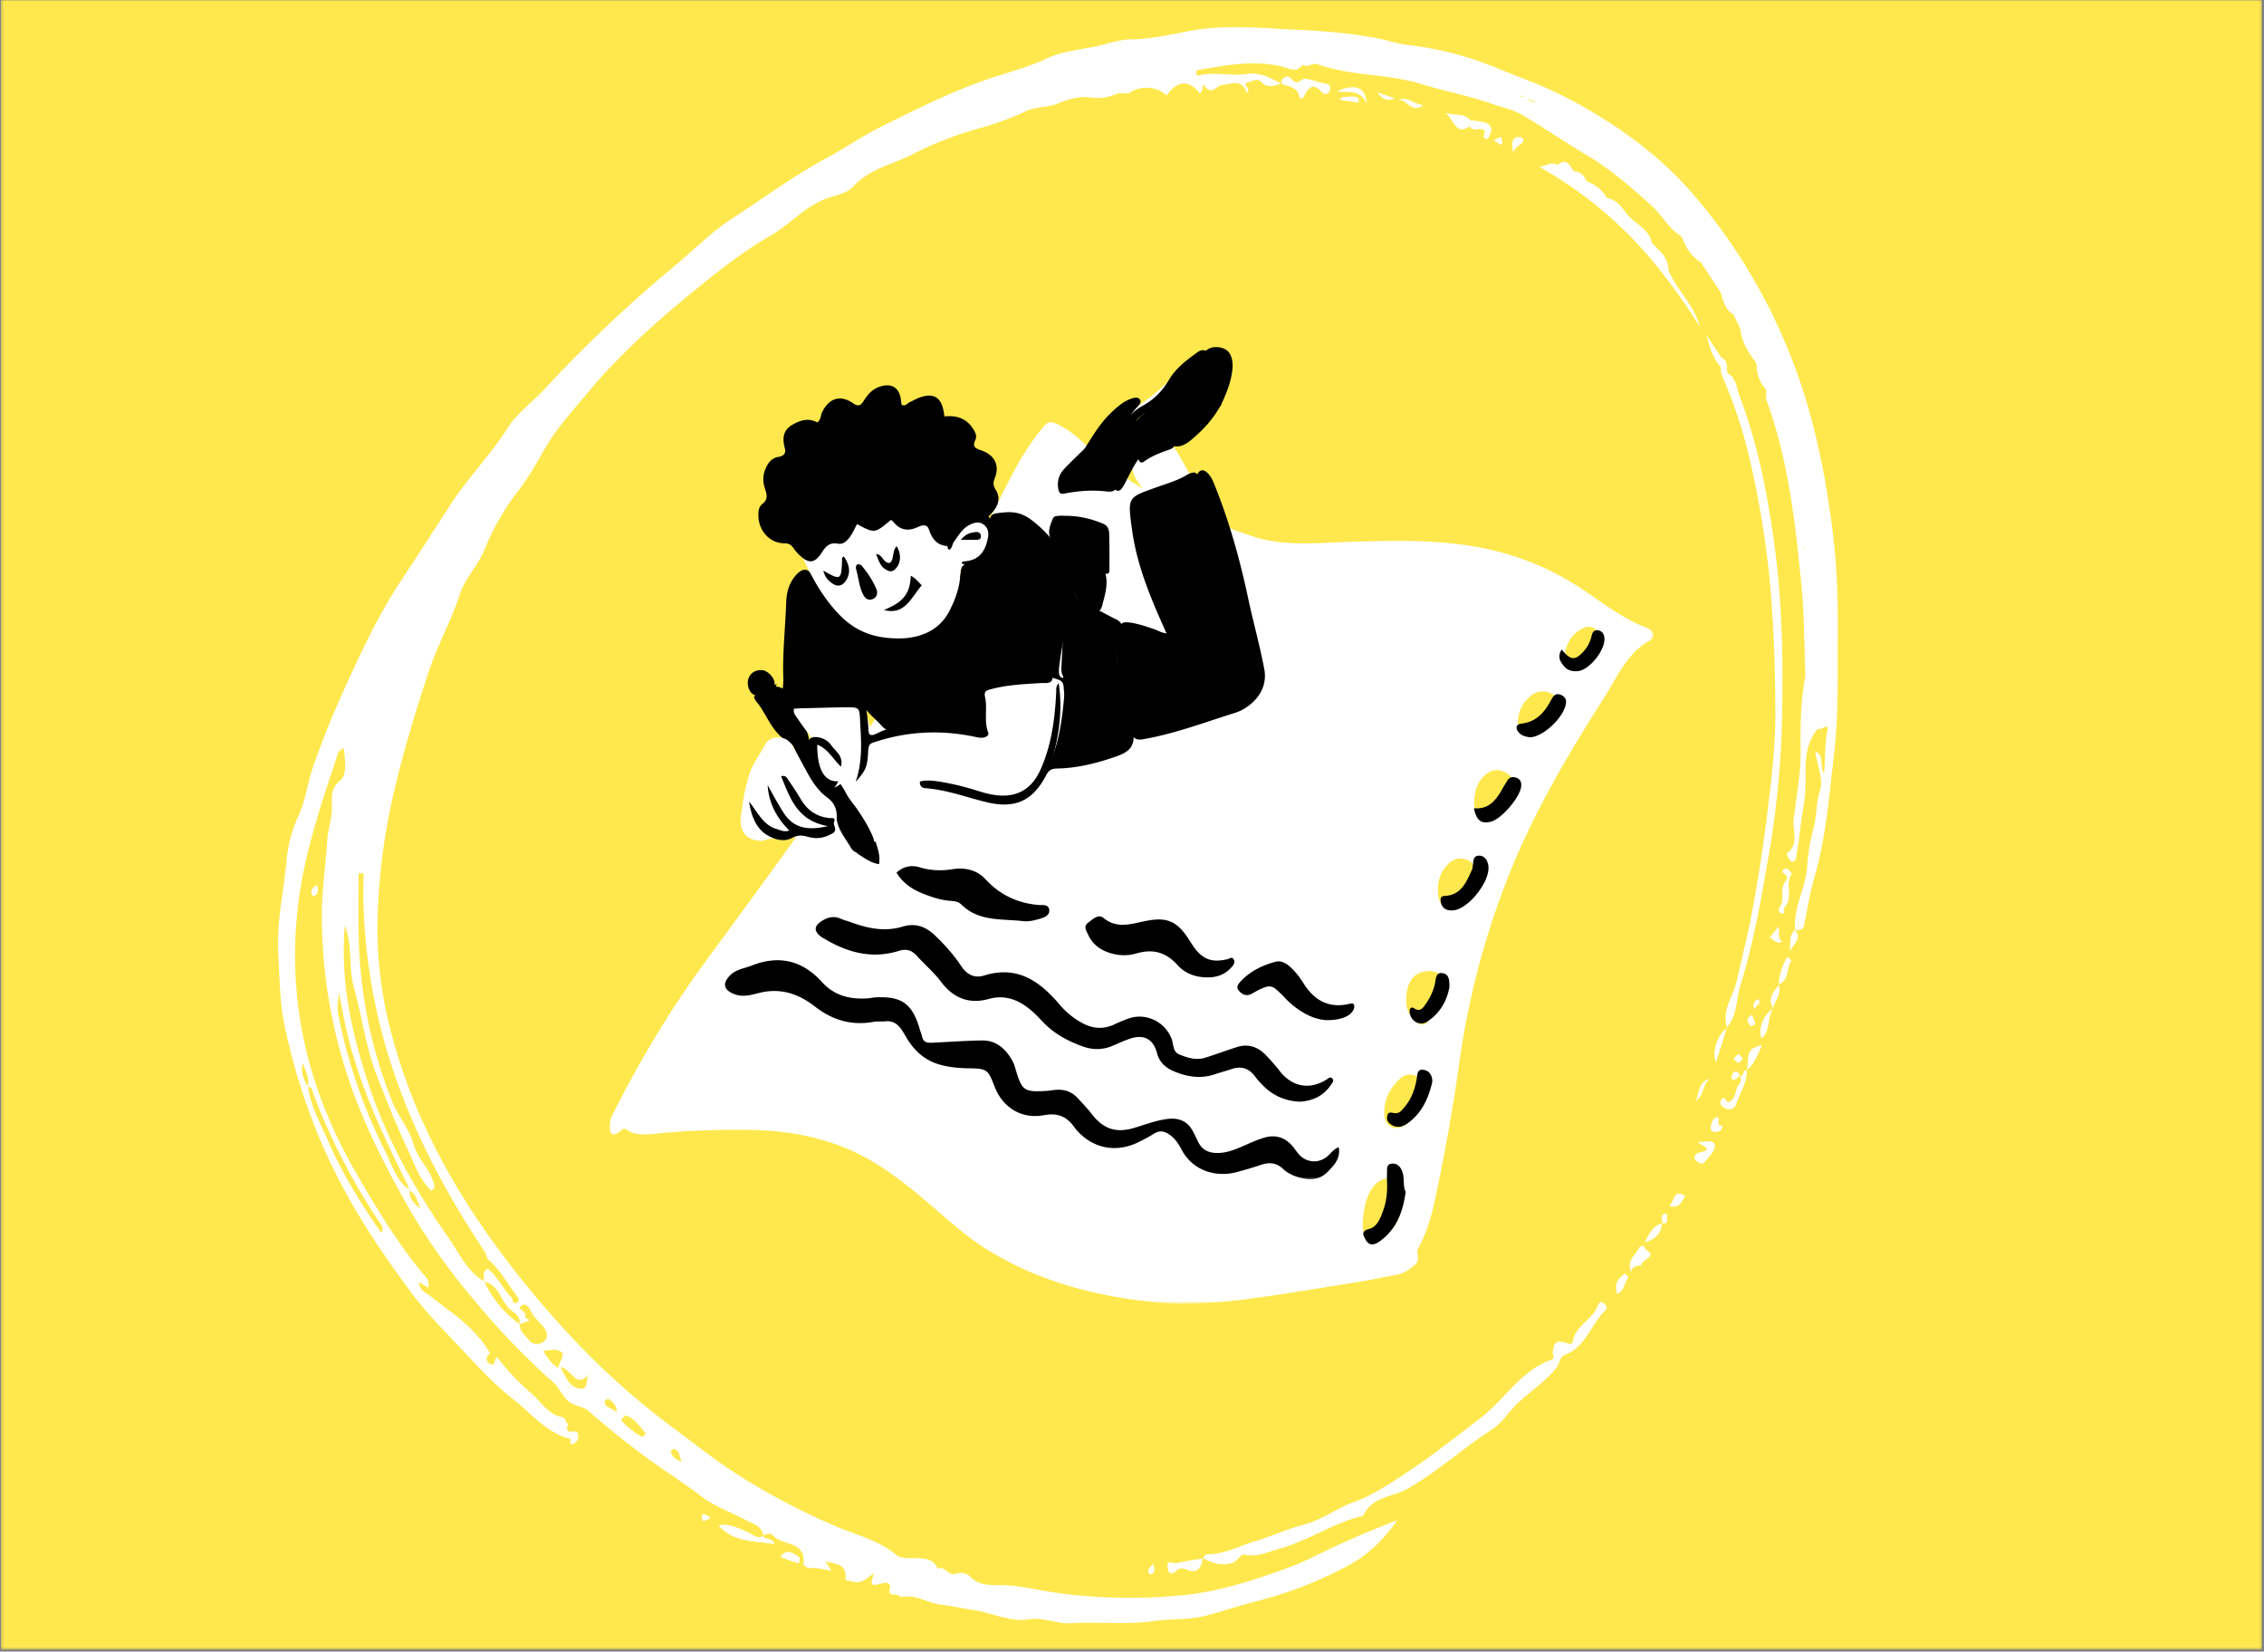 <svg xmlns="http://www.w3.org/2000/svg" width="765" height="558" fill="none" viewBox="0 0 765 558">
  <rect x="0" y="0" width="765" height="558" fill="#808080" stroke="none"/>
  <g clip-path="url(#diseno-sin-titulo-8-2__a)">
    <mask id="diseno-sin-titulo-8-2__b" width="765" height="558" x="0" y="0" maskUnits="userSpaceOnUse" style="mask-type:luminance">
      <path fill="#fff" d="M.29 0h764.082v557.333H.289V0Z"/>
    </mask>
    <g mask="url(#diseno-sin-titulo-8-2__b)">
      <path fill="#FFE84D" d="M.29 0h764.082v557.333H.289V0Z"/>
    </g>
    <path fill="#fff" d="M541.659 440.172c-1.151-.724-1.615.531-1.86 1.156-1.817 4.604-7.38 6.537-8.317 11.703-.266 1.469-1.38.969-1.906.792-3.631-1.219-4.521-.542-4.933 3.297-.062.573 1.209 1.698-.651 2.359-10.182 3.641-15.515 13.339-23.708 19.599-8.422 6.438-16.792 13.094-25.599 18.865-5.281 3.458-10.734 7.193-17.089 9.474-5.781 2.068-10.797 6.083-17.13 7.724-5.489 1.427-10.771 3.875-16.297 5.547-5.187 1.567-10.021 4.25-15.63 4.432-.677.021-1.823.203-1.922 1.391 2.943 1.474 5.568 2.578 9.406 1.645 2.417-.583 2.954-3.322 4.724-2.911 4.23.974 7.891-1.01 11.563-2.01 9.818-2.672 18.344-8.829 28.37-11.125 2.713-6.49 10.036-6.329 14.922-9.125 10.26-5.875 18.864-13.782 28.651-20.125 3.432-2.224 5.635-6.047 8.729-8.917 4.229-3.917 9.161-7.156 12.885-11.771 1.172-1.448 1.047-3.74 3.011-4.479 7.041-2.656 8.63-10.24 13.489-14.875 1.141-1.094.219-2.057-.708-2.646ZM432.971 28.26c-.036-.015-.083-.031-.119-.047v.006l-.006-.006a.236.236 0 0 1-.057.021l.177.104c.005-.03.011-.052.005-.078Zm6.085 4.35c.156.687.901 1.374 1.661-.23 1.255-2.656 3.089-4.724 5.948-1.156.406.453.901.615 1.495.48.593-.131.974-.49 1.146-1.074.317-.984.328-2.12-1.339-2.36-2.818-.405-6.833-2.431-8.156-1.275-2.938 2.567-3.281-2.031-5.396-1.016-1.297.62-1.495 1.209-1.438 2.281 2.329.995 5.323.985 6.079 4.35ZM257.87 518.755c.026-.02.052-.031.083-.057l-.005-.005c-.011-.037-.026-.068-.031-.11h-.105c.016.058.037.115.058.172Z"/>
    <path fill="#fff" d="M253.294 517.958c-5.406-2.578-8.192-3.244-10.458-2.536 4.99 5.667 11.875 5.187 18.838 6.271-.708-2.427-3.369-1.183-3.802-2.938-1.802 1.495-3.109-.094-4.578-.797Zm153.151 8.631c.047-.011.099-.016.151-.021 0-.026.016-.037.016-.057a1.55 1.55 0 0 1-.135-.068l-.032.146Z"/>
    <path fill="#fff" d="M394.503 529.521c.427 3.083 1.849 2.213 3.542.739.536-.468 1.937-.396 2.708-.052 3.912 1.729 5.083-.463 5.693-3.62-2.99.329-5.948.839-8.87 1.532-.974.27-3.469-1.453-3.073 1.401Zm195.724-167.808c.052.016.078 0 .13.021l-.125-.114c0 .031-.005.062-.005.093Z"/>
    <path fill="#fff" d="M588.178 363.609c-.073.886.12 2.037-.359 2.516-1.792 1.786-.901 5.193-3.756 6.172-.802.276-1.526-2.969-2.625-.297-.484 1.177.615 2.052 1.599 2.495.329.187.677.291 1.052.317.37.026.735-.026 1.084-.166.349-.136.646-.344.901-.62a2.44 2.44 0 0 0 .547-.953c1.192-3.787 3.76-7.156 3.609-11.36-1.547-.416-.833 1.917-2.052 1.896Zm15.755-70.197c-1.458.078-2.161 1.104-1.266 1.625 1.506.88 1.412 1.781.636 2.75-2.084 2.619-.021 6.125-2.031 8.781-.412.547-.344 2.026.937 2.047 1.536.021.063-1.334.625-1.875 3.365-3.224.125-7.979 2.583-11.479.136-.193-1.02-1.287-1.484-1.849Zm-48.282 127.916c-.203-.718-1.484-.396-1.771.245-1.114 2.464-4.39 4.099-2.718 8.224.406-2.703 3.291-1.922 3.396-2.344.494-1.937 2.916-2.047 3.161-3.635.135-.896-1.703-1.188-2.068-2.49Zm2.508-339.203c-.787-4.37-4.802-6.005-7.448-8.797-2.396-2.38-3.87-5.87-7.771-6.432-1.474-2.828-3.948-4.464-6.776-5.662-.88-1.828-2-3.338-4.292-3.307-1.437-1.797-2.364-4.86-5.604-2.193-1.937-1.296-3.453.224-6.135.625a141.444 141.444 0 0 1 21.75 15.12 139.434 139.434 0 0 1 18.047 18.563 213.083 213.083 0 0 1 14.422 20.297c-1.865-7.391-7.943-12.355-10.62-19.24.005-4.15-2.99-6.432-5.573-8.974Zm15.666 303.687c1.047 1.521 5.802 2.49.364 3.579-1.026.208-2.067 1.375-1.401 2.333.511.739 2.089 1.989 2.974 1.042 1.589-1.704 3.844-3.98 3.677-5.818-.192-2.089-3.286-1.026-5.614-1.136ZM501.268 46.297c1.839 1.755 1.854-.333 2.349-1.271a2.437 2.437 0 0 0-.354-2.797 2.41 2.41 0 0 0-.812-.578c-1.766-.734-3.818-.76-5.756-1.089-2.036-2.484-4.901-1.427-8.234-2.421 2.958 2.536 3.401 7.692 8.193 4.573 1.177 2.197 3.843-.167 5.026 1.635.26.396-.662 1.708-.412 1.948Zm-39.471-11.193c-.339-5.614-3.651-6.979-10.047-4.296 3.714.697 8.099-.823 10.047 4.296Zm133.531 315.74c2.818-2.62 1.844-6.714 3.62-9.849-3.037 1.494-5.162 7.401-3.62 9.849Zm-15.46 8.078c1.188-3.839 2.375-7.662 3.558-11.469-3.115 2.016-5.115 8.276-3.558 11.469Zm3.554-11.469c.073-.047.135-.12.208-.161-.026-.073-.036-.141-.057-.209-.026.027-.042.058-.063.084-.031.094-.057.193-.088.286Zm6.953 14.026c2.557-2.234 3.698-5.317 4.953-8.411-4.474 1.375-4.531 1.406-4.953 8.411Zm-.018.255.015-.255c-.052.047-.093.094-.145.135l.13.12Zm14.041-38.109c-1.062-.495-.937.547-1.208 1.083a17.991 17.991 0 0 0-2.151 7.917c3.49-1.453 2.537-5.37 4.182-7.849.099-.146-.432-.969-.823-1.151Zm-58.166 112.964c-.485-.584.26.557.427.479 2.25-1.058 2.213-3.703 3.526-5.469.094-.125-.735-.938-1.136-1.427-1.437 1.448-3.567 2.432-2.817 6.417Zm15.268-23.251c.047-.015.083-.036.135-.046.006-.032 0-.068.006-.099-.047-.011-.078-.011-.131-.026.006.057-.01.109-.01.171Zm-5.719 6.438c3.808-1.271 5.688-3.125 5.719-6.438-3.026.86-4.208 3.292-5.719 6.438ZM269.799 525.875c-1.859-1.068-3.895-3.016-6.104.188 2.094.765 4.125 1.557 6.214 2.156.109.031.656-1.906-.11-2.344Zm211.04-490.391c-2.844-.234-5.172-2.838-8.261-1.859 2.922.068 4.594 4.964 8.261 1.86Zm83.819 371.193c-.302.38-.89.802.078.948 2.792.432 3.563-1.698 4.688-3.5-3.708-2.552-3.589 1.078-4.766 2.552Zm15.286-29.161c-1.026.219-1.765 1.812-1.864 3.234-.115 1.568.843 1.802 2.026 1.641 1.093-.151 1.979-.625 1.885-2.125-2.781.515.042-3.193-2.047-2.75Zm-6.952-5.542c2.875-1.761 2.167-5.62 4.802-7.526-4.067 1.067-3.547 4.817-4.802 7.526Zm27.979-58.912-3.026 3.735c1.365.427 2.229 2.469 4.203 1.323-1.75-1.479-.703-3.151-1.177-5.058Zm3.857 8.323c1.078-2.328 4.255-4.333 1.672-7.244-2.172 2.125-1.479 4.765-1.672 7.244Zm1.669-7.244.021-.021-.005-.005v-.073c-.042-.021-.083-.026-.13-.042.047.047.078.094.114.141Zm-7.396 26.5c.62-2.578 3.042-4.745 1.865-7.729-1.891 2.291-3.756 4.583-1.865 7.729Zm-.031.099c-.052.083-.083.171-.125.255.089-.042.177-.099.266-.136l-.125-.104.12.099c-.047-.073-.068-.14-.11-.213-.01.031-.026.062-.031.093l.005.006Zm1.896-7.829c.021-.031.047-.057.073-.088l-.01-.005c0-.068.015-.13.015-.193-.052.021-.088.057-.146.083.032.068.037.131.068.203Z"/>
    <path fill="#fff" d="M453.883 32.75c-.219-.01-.453.323-1.297.963 2.453.386 4.37.693 6.297.928.026 0 .39-1.297.219-1.407-1.625-1.062-3.464-.4-5.219-.484Zm60.473 15.484c1.485-2.166-1.656-2.015-1.994-1.843-1.766.885-1.495 2.646-1.032 5.37.578-2.355 2.443-2.667 3.026-3.527Zm67.196 72.453c-1.646-2.5-3.297-5-4.943-7.505 1.068 3.88 1.969 7.719 4.714 10.615l-.016.229a.523.523 0 0 1 .125 0 7.804 7.804 0 0 0 .917 4.016 159.47 159.47 0 0 1 8.911 27.244 316.703 316.703 0 0 1 6.881 42.313c1.276 14.802 1.755 29.599 1.75 44.396-.006 10.291-1.261 20.619-2.485 30.864-1.323 11.146-3.031 22.261-5.01 33.308-1.537 8.604-3.745 17.088-5.656 25.63-1.271 5.052-5.021 9.609-3.172 15.286 3.448-4.047 3.083-9.307 4.448-14.021 4.203-13.369 6.666-27.073 9.062-40.88a313.302 313.302 0 0 0 4.901-43.823c.693-21.786.479-43.578-2.557-65.416-2.349-16.912-5.62-33.334-11.646-49.204-.995-2.619-1.062-6.145-4.203-7.755.01-2.026.271-4.146-2.021-5.297ZM105.924 302.89c1.469-.869 1.927-2.041 1.084-3.88-1.703 1.172-2.48 2.282-1.084 3.88Zm484.5 41.646c.073.802.755 1.552 1.182 2.323.521-.37 1.516-.838 1.463-1.094a15.139 15.139 0 0 0-1.208-2.911c-.573.635-1.484 1.203-1.437 1.682ZM471.32 33.23l-5.922-2.053c2 2.839 3.61 2.974 5.922 2.052Zm-83.055 498.416c.261.25.568.328.917.234 1.563-.984.703-2.39.396-3.703-.495 1.177-2.255 1.901-1.313 3.469Zm-150.25-20.052c-1.229-.297-.708.838-.766 1.333-.073.635-.021 1.484 2.276.24l.631-.334a8.694 8.694 0 0 0-2.141-1.239Z"/>
    <path fill="#fff" d="M239.529 513.167c-.255.135-.359.187 0 0ZM562.56 410.031c-1.724.594-.755 2.058-.917 3.162 2.271.625 1.48-1.183 1.657-2.25.109-.657-.167-1.11-.74-.912ZM507.633 47.995a6.63 6.63 0 0 0-.511-1.807l-2.489 1.302c.583.27 1.151.578 1.693.927.697.52 1.291.744 1.307-.422Zm80.375 315.547c.021.031.036.062.057.083l.005-.005c.042.005.068-.01.11-.01 0-.042 0-.084.005-.12-.063.01-.12.031-.177.052Zm-2.03-1.318c-.573.333-1.146 1.948-.932 2.146 1.281 1.213 1.927-.563 2.958-.828-.521-.729-.812-2.026-2.026-1.318Zm-.181-4.542c.568.542 1.099 1.433 1.614 1.422.511-.005 1.026-.906 1.537-1.411-.511-.516-1.01-1.417-1.526-1.427-.521-.016-1.052.875-1.625 1.416Zm8.29-20.099c-1.49.693-2.047 1.823-1.167 3.662-.427-1.349 2.719-1.807 1.167-3.662Z"/>
    <mask id="diseno-sin-titulo-8-2__c" width="529" height="542" x="93" y="8" maskUnits="userSpaceOnUse" style="mask-type:luminance">
      <path fill="#fff" d="M93.336 8.677h528v540.354h-528V8.677Z"/>
    </mask>
    <g mask="url(#diseno-sin-titulo-8-2__c)">
      <path fill="#fff" d="M94.02 322.625c.495 7.979.485 16 2.136 23.828a208.412 208.412 0 0 0 13.25 41.48c7.89 17.88 18.442 33.963 30.062 49.448 4.115 5.484 8.927 10.479 13.682 15.442 6.469 6.755 12.631 13.979 19.964 19.662 6.208 4.812 11.297 11.547 19.51 13.63.422.109-.734 2.797 1.547 1.417a2.5 2.5 0 0 0 .943-.974c.224-.407.323-.849.302-1.313-.005-1.161-.536-1.76-1.625-1.594-2.547.381-2.443-.922-1.792-2.64-1.198-.255-.364-1.948-2.552-2.365-4.161-.797-6.765-5.213-9.974-7.958a74.5 74.5 0 0 1-11.51-12.245c-.896.724-.62 3.089-2.182 2.448-1.625-.667-1.875-2.37-.198-3.708-3.709-6.443-9.261-11.084-15.131-15.401l-5.75-4.412c-1.453-.864-2.921-1.719-3.187-4.229l3.245 1.953c0-1.172.25-2.307-.703-3.417-9.297-10.869-16.578-23.026-23.745-35.401-16.344-28.224-23.443-58.073-19.573-90.619 2.12-17.803 7.99-34.495 13.526-51.334.224-.672 1.198-1.099 1.87-1.62.505 3.875 1.198 9.073-1.141 10.964-3.656 2.963-2.781 6.818-2.844 9.432-.099 3.875-1.375 7.386-1.593 11.068-.48 8.005-1.73 16.016-1.792 23.948-.115 18.432 2.63 36.427 8.234 53.984 4.995 15.865 12.427 30.558 20.464 44.865a212.334 212.334 0 0 0 22.818 32.364 247.89 247.89 0 0 0 26.593 27.646c2.521 2.203 3.266 5.49 6.302 7.177 1.875 1.042 4.11 1.167 5.709 2.568 6.916 6.047 13.989 11.787 21.515 17.151 5.474 3.906 11.224 7.583 16.605 11.703 4.536 3.474 9.974 5.308 14.953 7.974 2.234 1.203 5.317 1.813 5.953 5.037 1.078.109 2.25-1.021 3.234.166 2.974 3.589 10.922 1.573 10.354 9.297-.083 1.104 1.443 2.011 2.948 1.709h1.354l5.198.932-2.015-3.026h.062c-.036-.042-.073-.068-.109-.11 3.094.901 7.177.537 6.76 5.745-.088 1.13 1.412.703 2.198.985 3.172 1.14 5.073-1.256 7.412-2.735-1.334 4.307-1.297 4.453 3.317 3.281 1.646-.416 2.365.907 2.188 1.344-1.573 3.953 2.974 1.688 3.401 3.479 4.963-1.323 9.088 2 13.75 2.511 3.885.422 7.958 1.38 11.583 1.927 6.016.901 11.776 4.052 18.193 3.005 4.755-.776 9.344 1.635 14.255 1.323 9.344-.578 18.693.635 28.13-.755 5.287-.787 10.776-.276 16.198-1.537 5.761-1.338 11.302-3.349 16.974-4.797a137.29 137.29 0 0 0 32.656-12.599c6.662-3.671 11.813-8.911 16.178-15.109-6.724 2.505-13.23 5.323-19.688 8.229-5.818 2.62-11.443 5.761-17.422 7.917-11.672 4.213-23.286 8.099-36.005 9.24a183.158 183.158 0 0 1-40.771-.667c-5.745-.761-11.385-2.177-17.234-2.672-4.089-.349-9.469.646-12.761-2.589a4.901 4.901 0 0 0-1.104-.916 4.904 4.904 0 0 0-1.318-.563 5.038 5.038 0 0 0-1.427-.156 4.846 4.846 0 0 0-1.411.26c-2.703.86-3.708-2.895-6.167-1.666-1.328-3.281-4.062-3.547-7.109-3.589-2.323-.026-5.302.203-6.828-1.073-5.938-4.953-13.38-6.755-20.146-9.552a235.819 235.819 0 0 1-29.672-15.239c-9.047-5.349-17.443-12.094-25.932-18.401a257.905 257.905 0 0 1-33.594-29.99 321.966 321.966 0 0 1-27.495-33.391c-15.531-21.645-27.396-44.781-34.067-70.64a137.759 137.759 0 0 1-4.433-35.636 209.184 209.184 0 0 1 5.88-46.218c3.141-13.401 7.167-26.459 11.454-39.428 2.911-8.822 7.567-17.093 10.468-26.005 1.818-5.583 6.136-9.703 8.36-15.156a84.627 84.627 0 0 1 11.583-20.161c3.594-4.599 6.443-9.928 9.271-14.714 3.963-6.719 9.13-12.24 13.87-17.974 11.125-13.448 24.27-25.021 37.843-36.036 7.693-6.25 15.579-12.323 24.131-17.26 6.119-3.532 10.796-8.933 17.369-11.897 3.532-1.588 8.032-1.948 10.542-4.677 5.578-6.068 13.458-7.468 20.219-10.968 7.739-3.938 15.812-7 24.219-9.188a96.534 96.534 0 0 0 13.989-5.323c3.693-1.62 7.516-1.104 11.104-2.703 3.308-1.474 7.417-2.386 10.912-1.854 3.458.526 6.161-.214 9.057-1.427h3.552c3.839-2.776 9.557-2.453 12.823.718 3.563-5.104 7.594-5.375 11.234-.718 1.297-.495.776-3.75 1.5-2.677 2.495 3.692 4.037.109 5.969-.125 3.203-.396 6.865-2.209 8.344 2.64 2.016-1.265-2.182-3.057.578-3.567 1.302-.24 2.865-1.63 4.422-.073 1.698 1.698 3.599 1.744 6.552.505-3.516-1.99-7.057-3.896-11.344-3.26-5.609.838-11.317-.886-16.911.598-.037.01-.167-.302-.25-.463V23.76c9.687-1.683 19.349-3.651 29.224-1.188 2.182.547 4.687 2.198 6.573-.713 1.729 1.166 3.349-.766 5.109-.141 11.333 4.042 23.547 3.13 35.162 6.698 7.822 2.406 16.135 3.974 23.932 6.719 3.271 1.15 6.864 1.838 9.844 3.573 7.468 4.364 14.604 9.296 22.046 13.713 8.068 4.787 15.084 10.901 21.969 17.136 3.516 3.187 5.714 7.744 9.974 10.276l-.01.197.239.183c1.271 3.442 3.157 6.432 6.375 8.437l6.688 10.151c.797 2.849 1.479 5.766 4.307 7.443l2.292 4.651c.422 4.552 2.765 8.208 5.39 11.734v.292c.042 0 .084.005.131.016.13 3.172.781 6.151 3.119 8.495l.047.286.125.016c.016 1.239-.255 2.578.146 3.677 7.391 20.364 9.724 41.698 11.797 63.031.927 9.547.854 19.187 1.24 28.786v1.349c-1.594 8.365-1.678 16.907-1.579 25.302.094 7.808-1.5 15.396-2.364 22.969-.396 3.448 1.974 8.396-2.224 11.443-.151.109.604 2.302 1.338 2.63 1.553.703 1.724-1.13 1.86-1.927.724-4.37 1.219-8.776 1.823-13.167.312-2.276.76-4.531 1.01-6.812.844-7.75-1.411-16.104 4.432-22.865.948.995 3.839-2.51 3.151.813-.932 4.547-.593 9.177-1.114 14.495-1.734-2.797.5-5.896-2.984-7.552.708 4.666 2.854 9.479 1.619 13.145-1.38 4.115-1.031 8.417-2.083 12.48a60.591 60.591 0 0 0-2.172 12.5c-.302 7.531-4.76 14.296-4.208 22.005 1.422.526 2.828-.052 3.062-1.255 1.068-5.48 1.927-10.948 3.516-16.386 3.917-13.417 4.963-27.427 6.588-41.239 1.745-14.777 1.303-29.724 1.407-44.625a254.79 254.79 0 0 0-2.594-36.605c-2.609-18.817-6.807-37.422-14.047-55.145-7.927-19.709-18.838-37.589-32.745-53.641-8.812-10.11-19.078-18.266-30.281-25.235a145.637 145.637 0 0 0-20.536-10.859c-5.485-2.302-11.125-4.417-16.631-6.661a109.436 109.436 0 0 0-28.5-7.172c-3.369-.396-6.609-1.51-9.823-2.162-9.76-1.968-19.692-2.614-29.437-3.083-10.906-.52-21.891-1.677-33.083.245-6.969 1.192-14.099 3.026-21.193 3.083-4.354.037-8.156 1.64-12.141 2.432-5.479 1.089-11.396 1.672-16.349 4.016-6.369 3.01-13.213 4.698-19.687 6.906-12.86 4.396-24.854 10.459-36.849 16.443-6.063 3.026-11.896 7.12-17.906 10.328-11.141 5.943-21.162 13.484-31.693 20.26-7.287 4.688-13.474 11.073-20.198 16.641a456.277 456.277 0 0 0-43.479 41.255c-4.068 4.391-9.24 8.016-12.365 12.969-5.849 9.281-13.62 17.016-19.541 26.276-5.724 8.953-11.615 17.87-17.417 26.797-6.167 9.49-11.104 19.729-15.896 30.026-4.713 10.125-9.021 20.359-12.745 30.912-2.01 5.703-2.609 11.765-5.166 17.234a45.52 45.52 0 0 0-3.938 14.823c-.98 10.635-3.5 21.125-2.823 32.01Zm8.261 36.5c1.14 3 2.354 5.245 1.718 7.875.021.042.047.084.073.125 0 .037.011.073.016.11 1.531-.157 1.469 1.453 1.713 2.114a213.733 213.733 0 0 0 22.292 43.396c.516.781 1.932 1.865.729 3.813-6.963-10-13.224-20.146-17.968-31.094-2.573-5.927-5.886-11.656-6.771-18.24-.047.005-.089 0-.141.005l.125-.114-.12.109c.021-.078.026-.151.047-.229-1.359-2.177-2.417-4.443-1.719-7.87h.006Zm125.474 130.386c1.963.599 1.791 2.755 2.593 4.448-1.599-.714-3.234-1.547-3.718-3.464-.058-.234.854-1.062 1.125-.984ZM553.656 55.615c.02.02.041.047.067.073l-.156-.094.068.005.021.016Zm-6.146-4.073c-.011-.01-.026-.02-.037-.031a2.843 2.843 0 0 1-.297-.26v-.09c.157.136.318.266.48.402a1.466 1.466 0 0 0-.146-.021Zm66.828 194.338c.021-.177.068-.348.146-.51-.052.172-.094.344-.141.521l-.005-.011ZM518.765 34.516c-1.026-.016-1.875-.412-2.547-1.193.896.412 1.797.813 2.703 1.193-.047.005-.099 0-.156 0Zm-3.953-1.85c-.505.063-1.104.188-.891-.431.297.145.594.291.891.432Zm78.198 86.444c.166.088.338.172.515.239v.167c-.036-.011-.078-.016-.114-.021v.01c-.146-.125-.271-.26-.401-.395Zm16.406 65.885c.099-.01.219-.036.297-.036l-.063.604c-.104-.198-.156-.38-.234-.568ZM400.182 23.818h-.099c-.058.062-.131.094-.193.146-.016-.005-.026-.005-.042-.01a1.72 1.72 0 0 1 .354-.183l-.02.047ZM138.369 402.255c-.042-.02-.073-.046-.12-.067-.031-.094-.057-.193-.083-.292-4.391-3.245-5.839-8.557-8.042-13.016a178.565 178.565 0 0 1-15.916-46.651c-.427-2.312.286-4.645.291-7.062.688 3.531 1.328 7.078 2.073 10.604 4.052 19.099 12.235 36.604 20.854 53.943.308.708.558 1.437.74 2.187.078.052.135.12.214.172l-.058.052.052-.047v.177c2.063.974 2.459 2.995 3.714 6.172-2.807-2.27-3.802-3.932-3.719-6.172Zm73.146 76.016c3.089.943 4.604 3.792 6.714 5.927a3.356 3.356 0 0 1-1.042 1.136c-.86.401-7.339-4.761-7.266-5.782.511-.432 1.219-1.395 1.594-1.281Zm-7.031-5.125c.062-.265 1.151-.63 1.333-.463 1.354 1.213 2.906 2.38 2.417 4.765-.563-1.979-4.448-1.38-3.75-4.302Zm-5.683-8.635c.188-.443.474-.808.855-1.099-.266.38-.552.745-.855 1.099-.942 2.083.162 5.161-3.078 4.62-3.494-.589-4.5-3.959-6.364-7.219 3.682.416 5.281 7.385 9.442 2.599Zm-8.781-7.401c.594.583-.901 3.286-1.448 5.026-2.151-1.313-3.557-3.287-5.036-5.714 2.38-.354 4.896-.885 6.484.688Zm-44.146-54.761.964-1.198c-.766-5.64-5.672-9.14-7.182-14.776-1.334-4.974-5.271-9.463-7.313-14.614-7.01-17.75-10.724-36.167-11.141-55.245-.182-7.146-.031-14.302-.031-21.453h1.662c0 3.979-.151 7.963.026 11.937a197.099 197.099 0 0 0 6.047 41.401c7.052 26.959 19.484 51.386 34.849 74.448.411.776.739 1.584.984 2.422 4.068 3.49 6.583 8.208 9.792 12.37.666.859 1.296 1.937-.188 2.521-1.432.557-.854-1.094-1.391-1.625-3.057-3.042-4.75-7.224-8.203-9.959l-1.281 1.266.031 2.984c.042.026.084.058.12.084.026.057.057.114.089.172 5.021.994 5.375 6.489 8.619 9.265 1.36 1.167 3.735 2.313 3.167 4.938a.723.723 0 0 0 .099.073v.062l3.391-1.354c-.584-.365-1.594-.969-1.578-.995 1.104-1.953-2.922-2.573-1.396-3.838 1.802-1.49 3.036.994 3.583 2.099.932 1.885 2.464 3.083 3.729 4.573 1.224 1.437 2.12 3.489 1.011 4.755-1.443 1.646-4.042 2.109-5.667.036-1.224-1.562-3.135-2.906-3.078-5.276l-.125.052c.021-.067.016-.125.026-.187a36.064 36.064 0 0 1-11.787-14.203c-.072-.016-.135-.037-.208-.052v-.204c-5.786-3.401-8.349-9.531-11.958-14.671-11.677-16.636-21.474-34.323-27.646-53.797-5.219-16.453-8.948-33.172-7.359-51.631 2.708 7.198 1.192 14.037 2.958 20.412 2.844 10.25 4.088 20.792 8.078 30.906 3.287 8.323 6.604 16.672 10.391 24.74 2.187 4.651 3.823 9.906 7.911 13.562h.005Z"/>
    </g>
    <mask id="diseno-sin-titulo-8-2__d" width="354" height="300" x="205" y="141" maskUnits="userSpaceOnUse" style="mask-type:luminance">
      <path fill="#fff" d="M205.945 141.88h352.756v298.485H205.945V141.88Z"/>
    </mask>
    <g mask="url(#diseno-sin-titulo-8-2__d)">
      <path fill="#fff" d="M528.659 221.328c.193 1.349.635 3.167 2.292 4.125 1.76 1.021 3.099-.281 4.291-1.437 1.938-1.88 3.615-3.99 4.782-6.427.739-1.547.911-3.224-.422-4.594-1.443-1.479-3.318-1.516-4.974-.635-3.344 1.791-5.308 4.692-5.969 8.968Zm-11.917 26.443c1.724.016 3.203-.599 4.48-1.74a21.853 21.853 0 0 0 3.994-4.812c1.625-2.651 1.594-4.521.016-6.136-1.583-1.614-4.995-2.015-7.083-.619-3.323 2.213-5.058 5.453-5.271 9.406-.13 2.474 1.37 3.854 3.864 3.901Zm-18.619 22.943c-.224 2.442.947 4.437 3.13 5.349 2.12.885 3.416-.506 4.609-1.834 2.11-2.343 3.901-4.937 4.943-7.937.911-2.615.057-4.292-2.396-5.443-2.453-1.146-4.62-.75-6.609 1.031-2.641 2.355-3.563 5.417-3.677 8.834Zm-12.261 30.479c.052.38.021 1.625.406 2.724 1.391 3.943 4.209 4.521 7.084 1.453a22.661 22.661 0 0 0 4.87-7.979c1.052-2.943.463-5.12-1.532-6.375-2.416-1.526-5.234-1.245-7.375.916-2.291 2.318-3.562 5.12-3.453 9.261Zm-4.703 67.505c-.125-2.302-.708-4.297-2.917-5.255-2-.87-3.849-.245-5.364 1.187-3.433 3.235-5.328 7.224-5.136 11.974.157 3.99 3.828 5.844 6.995 3.438 3.719-2.823 5.729-6.807 6.422-11.344Zm-5.953-30.776c-.224 2.349.672 5.135 3.427 7.333 1.516 1.209 2.771 1.25 3.849-.119 2.828-3.589 4.818-7.641 5.161-12.24.245-3.234-1.812-4.984-5.031-4.818-4.755.25-7.495 3.521-7.406 9.844Zm-14.761 75.568c0 .026-.026.474 0 .922.256 4.119 2.782 5.484 6.365 3.599 5.667-2.969 6.922-8.266 7.203-13.886.12-2.37-.844-4.781-3.562-5.677-2.302-.766-4.735.214-6.578 2.724a13.313 13.313 0 0 0-1.709 3.13c-1.062 2.813-1.573 5.761-1.719 9.188Zm-62.656 27.057c-20.614-1.234-43.052-5.531-63.286-17.766-8.516-5.145-15.703-12.088-23.318-18.437-7.651-6.38-15.594-12.287-24.833-16.198-10.828-4.573-22.219-6.313-33.891-6.411-9.776-.079-19.536.218-29.292 1.114-3.791.349-7.869 1.198-11.437-1.177-1.417-.937-1.792.464-2.594.911-2.182 1.23-3.005.823-3.177-1.609-.167-2.391 1.021-4.359 2.031-6.354 8.526-16.797 18.172-32.932 29.25-48.162 17.604-24.203 35.667-48.093 51.917-73.239 15.917-24.63 31.161-49.693 44.339-75.938 3.708-7.39 7.208-14.885 11.338-22.062 2.031-3.531 4.422-6.813 6.901-10.026 2.302-2.99 3.068-3.167 6.474-1.427 4.203 2.146 7.51 5.5 10.927 8.651 15.521 14.338 34.531 22.198 54.11 28.771 10.13 3.406 20.859 2.317 31.38 1.942 18.812-.666 37.588-1.203 55.901 4.448 9.578 2.959 18.406 7.412 26.578 13.146 6.167 4.328 12.266 8.682 19.385 11.401 2.511.953 3.006 3.136.849 4.354-7.703 4.349-10.849 12.25-15.213 19.084-12.88 20.166-24.959 40.791-33.531 63.26-7.428 19.453-12.615 39.474-15.485 60.089-2.187 15.77-5.005 31.427-8.364 46.984-1.11 5.12-2.589 10.182-5.016 14.896-.344.666-.938 1.416-.849 2.047.229 1.635.698 3.161-.813 4.51-1.828 1.636-3.802 2.917-6.255 3.37-4.729.875-9.437 1.88-14.192 2.625-13.063 2.042-26.089 4.349-39.219 5.932-5.979.719-11.969 1.146-20.615 1.271Z"/>
    </g>
    <path fill="#000" d="M542.12 215.469c-.141-1.333-.74-2.25-2.115-2.51-1.38-.261-1.937.723-2.166 1.744-.474 2.099-1.391 3.927-2.849 5.49-2.813 3.026-4.276 2.948-7.297-.724-1.589 2.484-.433 4.13.765 5.604 1.209 1.49 2.99 1.88 4.86 1.646 3.932-.495 9.224-7.297 8.802-11.25Zm-54.693 113.318c-2.177-.313-2.203 1.547-2.463 3.005-.485 2.708-1.631 5.161-3.183 7.37-.864 1.244-1.859 2.958-3.974 1.479-.786-.552-1.479-.042-1.494.89-.037 3.198 3.255 5.349 5.848 3.693 4.589-2.927 6.818-7.385 7.579-11.656.067-2.771-.256-4.484-2.313-4.781Zm40.177-93.933c-2.083-.994-2.864.464-3.703 2.026-2.125 3.964-4.948 7.042-9.812 7.599-1.761.203-2.105 1.474-1.037 2.823 1.016 1.287 2.458 1.599 3.886 1.792 3.895.005 10.213-5.432 11.828-10.052.604-1.719.75-3.281-1.162-4.188Zm-15.193 27.922c-1.27-.463-2.364-.239-3.109 1-.547.901-1.114 1.787-1.63 2.703-2.12 3.787-4.589 7.084-9.641 6.589.907 4.203 2.469 5.364 5.755 4.536 3.579-.901 9.86-8.244 10.224-11.948.131-1.333-.26-2.385-1.599-2.88Zm-31.255 98.688c-2.37-.396-2.203 1.505-2.432 2.89-.589 3.464-1.698 6.704-3.948 9.443-1.021 1.24-2.01 2.74-4.057 2.208-.755-.197-1.573-.25-1.86.667-.312 1.037-.276 2.037.667 2.87 1.604 1.417 3.724 1.599 5.792.193 5.026-3.427 7.343-8.537 8.64-14.157.131-2.114-1.015-3.817-2.802-4.114Zm18.667-72.375c-2.297.031-1.823 1.948-2.172 3.281-.109.432-.031.932-.208 1.328-1.933 4.208-3.62 8.729-9.318 9.005-1.354.063-1.427.87-1.318 1.776.297 2.474 2.229 3.573 5.032 2.953 4.75-1.057 11.166-9.223 11.114-14.151 0-.151.005-.302-.005-.453-.208-2.281-1.422-3.755-3.125-3.739Zm-29.839 104.104c-1.536.302-1.276 1.802-1.307 2.979-.031 1.052-.062 2.104-.005 3.151.177 3.328-.188 6.594-1.328 9.729-.922 2.542-1.953 5.412-4.745 6.157-2.813.755-1.974 2.135-1.203 3.562 1.088 2.01 2.677 2.177 4.906.547 5.464-3.99 7.755-9.708 8.667-16.677-1.104-2.016-.146-4.886-1.38-7.406-.756-1.547-2.006-2.355-3.605-2.042ZM382.13 248.599c.505 2 .287 3.224-1.651 3.88-6.25 2.11-12.125 5.302-18.734 6.375-2.552.412-5.089.5-7.641.287-1.286-.104-1.974-.787-1.166-2.12 4.515-7.422 4.562-15.672 4.578-23.953 0-1.807-.537-2.849-2.448-2.969-6.485-.406-12.912-.515-19.136 1.906-2.729 1.068-4.021 2.688-3.823 5.771.245 3.834.058 7.703.058 11.854-8.438-4.994-17.339-4.979-26.396-3.651-1.339.198-2.682.349-4.011.599-1.63.313-2.833-.13-3.947-1.448-1.454-1.718-3.318-3.093-4.714-4.849-1.74-2.192-3.932-3.057-6.599-3.14-5.427-.162-10.818.114-16.135 1.26-2.412.516-2.74.922-1.105 2.896 3.355 4.026 4.766 8.422 4.25 13.651-.27 2.745 1.073 5.271 2.438 7.63 1.734 2.99 3.146 3.552 6.677 2.308 1.229-.438 2.016-.552 2.339.744.791 3.198 3.104 5.448 4.859 8.032 1.859 2.75 3.599 5.562 4.927 8.599 1.141 2.604.755 4.125-1.031 5-2.927 1.427-5.021 1.25-6.308-1.006-1.906-3.349-4.661-6.333-4.765-10.552-.037-1.625-1.474-2.562-2.547-3.588-1.526-1.453-3.13-2.818-4.719-4.203-2.234-1.953-3.469-4.485-4.323-7.266a197.37 197.37 0 0 0-2.099-6.411c-.448-1.287-.994-2.771-2.166-3.355-5.401-2.703-7.183-8.26-10.328-12.734-.589-.833-1.511-1.5-1.636-2.927 3.099-1.12 5.417-4.776 9.698-2.568.068-1.317.203-2.359.162-3.401-.329-8.573.677-17.104.963-25.656.104-3.162.828-6.276 2.917-8.818 2.557-3.12 4.703-3.088 6.359.443 4.297 9.156 11.656 14.49 20.745 18.312 10.151 4.271 24.141-1.791 27.099-11.807.948-3.193 1.432-6.432 2.047-9.667.245-1.27.474-1.916 1.963-2.38 5.584-1.745 7.479-4.682 7.511-10.802.026-5.276.041-5.307 5.291-5.776 3.235-.281 6.037.396 8.802 2.469 6.787 5.083 11.313 11.516 13.407 19.698.369 1.458.979 2.859 1.244 4.323.5 2.781 1.938 4.291 4.75 5.208 3.245 1.063 6.219 2.964 9.334 4.443 1.719.812 2.312 2.125 2.364 3.963.183 5.854.802 11.688.61 17.563-.209 6.031.562 12 2.036 17.833Z"/>
    <path fill="#fff" d="M359.205 229.094c1.469-6.073 1.406-12.23 1.599-18.36-1.031 1.818-3.088 14.047-2.995 16.125.042.896.016 1.844 1.396 2.235Zm10.235-78.875c-6.24 2.776-10.459 8.448-10.37 14.02 1.557-5.708 8-7.927 10.37-14.02Zm10.187 91.317c.271 1.131.12 2.875 2.109 2.907.792-5.125-1.432-30.558-2.875-32.985-2.026 4.203-1.677 19.959.766 30.078Zm24.01-120.713c-1.421.442-2.651 1.562-3.697 2.708-4.547 5.021-9.402 9.578-15.084 13.412-3.937 2.666-7.041 6.599-6.026 12.276 2.156-5.922 6.755-9.422 11.771-12.558a18.437 18.437 0 0 0 4.703-4.172c2.708-3.416 5.37-6.859 8.516-9.895.39-.375.786-.969-.183-1.771Zm-31.963 44.125c-2.234-.193-4.5-.058-6.427-.563-3.688-.187-5.328 1.162-5.656 4.396-.532 5.234-.485 5.333 4.562 6.839 1.859.552 3.776.927 5.63 1.5 1.776.552 2.87.078 3.443-1.735.682-2.146 1.474-4.25 1.719-6.505.333-3.036-.099-3.656-3.271-3.932Zm23.073-16.334c-1.172-1.385-2.354-1.666-3.818-.343-1.557 1.411-3.292 2.625-4.823 4.057-4.255 3.958-4.479 6.354-1.156 11.177.505.734 1.115 1.396 2.172 2.693-5.61 1.328-5.667 5.057-5.078 9.182.63 4.464 1.359 8.906 2.619 13.229 2.99 10.24 6.032 20.469 11.349 29.818.829 1.458 1.287 3.448 4.641 3.713-2.38-5.994-5.391-11.161-7.094-16.812-1.776-5.896-3.974-11.667-5.635-17.594-1.609-5.734-2.781-11.594-4.214-17.698 4.667-1.078 8.953-2.38 13.047-4.234 1.781-.807 3.547-1.667 4.938-3.094.505-.515 1.088-1.057.599-1.937-2.318-4.172-4.427-8.479-7.547-12.157ZM279.611 269.505c-4-2.896-6.02-6.979-8.239-11.052-1.224-2.24-2.386-4.521-3.724-6.688-2.427-3.942-7.792-2.927-9.12-.255-1.651 3.323-4.031 6.214-5.224 9.844-1.604 4.865-2.411 9.813-2.989 14.849-.579 4.995 2.338 8.167 7.713 7.839 3.604-1.777 8.24.619 12.224-2.032 1.24-.823 3.214-.135 4.813.438 3.104 1.114 5.02.375 6.5-2.443 1.958-3.729 1.494-8.005-1.954-10.5Zm-8.291-81.016c2.995 6.599 6.526 12.928 11.422 18.276 5.244 5.74 11.666 9.433 23.041 8.87 4.521-.427 11.729-1.984 15.422-10.031 1.573-3.422 2.985-6.833 3.203-10.698.099-1.755-.151-3.901 2.578-4.568 5.381-1.307 7.099-5.692 7.813-10.479.682-4.541-2.177-7.427-6.761-7.416-2.359.005-4.51.494-6.046 2.395-1.641 2.016-3.105 1.625-4.792.032-2.307-2.183-5.172-2.808-8.313-2.808-6.395.006-12.562 1.094-18.416 3.651-3.573 1.563-7.052 3.349-10.537 5.099-1.948.969-3.849 1.506-6.057.839-3.62-1.094-4.391-.339-3.625 3.406.234 1.172.578 2.349 1.068 3.432Zm88.062 43.422c.078 1.203.276 2.412.177 3.599-.807 9.636-2.375 19.084-7.515 27.516-.537.875-.99 3.786-3.037 1.062-.682.584-1.39 1.136-2.047 1.756-2.442 2.307-5.172 4.156-8.479 4.906-1.864.427-3.807.906-5.5-.75-.76-.745-1.916-.735-2.974-.886-8.13-1.161-16.265-2.281-24.37-3.599-3.552-.578-7.062-1.473-10.526-2.453-1.994-.562-2.963.11-3.994 1.761-3.526 5.661-3.594 5.62-7.084.073-3.448 2.401-5.703 1.937-7.312-1.771-1.485-3.422-3.016-6.901-2.412-10.818.292-1.896-.271-3.479-1.494-4.974-1.417-1.739-2.657-3.635-3.964-5.463-1.224-1.703-.578-3.021 1.193-3.422 5.849-1.323 11.734-2.448 17.817-1.854 2.344.229 3.355 1.791 4.177 3.593 1.365 2.985 2.323 6.12 2.829 9.969 12.083-6.588 24.208-6.474 36.989-2.297.599-4.453.261-8.359.313-12.25.021-1.692.39-2.359 2.333-2.916a552.727 552.727 0 0 1 14.771-4.011c2.995-.765 5.599.031 8.297.927 1.125.375 1.734 1.13 1.812 2.302Z"/>
    <mask id="diseno-sin-titulo-8-2__e" width="215" height="283" x="244" y="116" maskUnits="userSpaceOnUse" style="mask-type:luminance">
      <path fill="#fff" d="M244 116.755h214.667v281.912H244V116.755Z"/>
    </mask>
    <g mask="url(#diseno-sin-titulo-8-2__e)">
      <path fill="#000" d="M255.954 235.037c2.682-.037 5.729-2.177 5.781-4.058.058-1.916-2.26-4.416-4.234-4.567-2.682-.209-4.729 1.547-4.818 4.135-.088 2.443 1.427 4.516 3.271 4.49Zm201.594 104.5c-.214-.631-.886-.547-1.516-.396-6.979 1.672-11.969-1.13-15.609-6.974-1.276-2.047-2.755-3.943-4.563-5.563-1.416-1.27-3.073-2.166-4.942-1.651-4.396 1.209-8.459 3.136-11.631 6.542-.796.854-1.744 1.943-.718 3.177 1.01 1.203 2.338 1.984 3.989 1.25 1.094-.49 2.094-1.187 3.188-1.682 3.349-1.516 4.12-1.365 6.75 1.198 1.187 1.156 2.291 2.406 3.526 3.5 3.828 3.38 8.193 5.552 12.198 5.724 4.875.02 7.974-1.287 9.083-3.427.255-.49.406-1.209.245-1.698Zm-94.136-138.302c1.089 2.708 3.12 3.822 5.428 4.984 1.802.911 3.01.443 3.489-1.328 1.021-3.766 2.271-7.709 1.083-11.5-1.27-4.063-.75-8.063-.218-11.953.343-2.526-.219-3.167-2.313-3.683-2.62-.645-5.172-1.552-7.781-2.25-1.589-.421-3.073-1.27-4.781-1.213-1.016.068-2.146-.198-2.657 1.13-.854 2.229-1.796 4.297-.599 6.844 2.938 6.25 5.777 12.557 8.349 18.969Zm-51.828 100.567c3.068 1.25 6.214 2.302 9.532 2.552 1.406.105 2.755.282 3.744 1.261 5.938 5.88 13.761 4.739 21.011 5.614 1.724.209 3.604-.281 5.317-.765 1.542-.443 3.568-1.078 3.349-3.084-.224-1.968-2.354-1.52-3.713-1.635-7.042-.63-12.943-3.396-17.766-8.63-2.984-3.229-6.989-4.104-11.187-3.443-3.787.599-7.433.479-11.099-.635-2.927-.891-5.563-.276-7.844 1.786 2.089 3.479 5.13 5.542 8.656 6.979Zm103.25 22.245c-5.312 1.307-8.557.094-11.609-4.323-.688-.989-1.297-2.021-1.969-3.021-3.76-5.562-7.161-6.875-13.849-5.599-4.916.933-9.828 2.933-14.604-1.005-1.687-1.39-3.672.542-5.177 1.682-1.635 1.235-.563 2.683.062 4.037 1.261 2.708 3.23 4.526 6.053 5.682 3.375 1.386 6.953 1.589 10.161.651 5.734-1.682 10.094-.411 14.016 3.938 2.625 2.911 6.198 4.13 10.14 4.135 3.349.021 6.172-1.13 8.344-3.729.604-.734.99-1.573.411-2.448-.588-.896-1.296-.167-1.979 0ZM362.72 165.542c1.135-.724 2.307-1.401 3.427-2.151.63-.422 1.489-1.198 1.979-.719 2.401 2.333 5.995.563 8.375 2.547 1.411 1.177 2.167.427 2.87-.646.739-1.12 1.291-2.354 1.901-3.552 2.307-4.536 4.713-9.062 9.781-11.229 1.073-.458 2.026-1.323 3.281-.276 2.985 2.495 5.907 1.005 8.172-.886 4.505-3.77 8.459-8.156 10.891-13.614 1.594-3.568 2.87-7.271 3.104-11.057.042-3.485-1.078-5.646-3.464-6.375-2.682-.829-4.916-.23-6.744 2.135-2.693 3.479-6.73 5.448-9.907 8.401-.875.823-2.442 1.51-2.567 2.411-.547 3.881-4.104 5.339-6.021 8.068-.511.719-1.276 1.281-2.005 1.807-.99.719-1.881 2.547-3.302 1.12-1.115-1.114.276-2.14.958-3.062.354-.485.802-.896 1.193-1.354.5-.584 1.031-1.287.609-2.016-.526-.912-1.563-.823-2.411-.583-2.985.849-5.198 2.817-7.402 4.927-5.828 5.573-8.848 13.119-13.828 19.276-.755.932-1.343 2.005-2.14 2.89-.922 1.026-1.38 2.047-.334 3.157.974 1.036 2.12 1.718 3.584.781ZM277.116 316.24c.463.38 1.01.651 1.526.963 7.796 4.657 16.052 6.86 25.005 4.078 2.719-.843 4.489-.213 6.297 1.808 2.604 2.906 5.635 5.427 7.994 8.573 4.115 5.494 9.438 7.724 16.172 5.843 5.693-1.588 10.323.422 14.516 4.032 1.365 1.177 2.594 2.505 3.844 3.812 3.724 3.901 8.302 6.365 13.323 8.177 3.411 1.24 6.734 1.24 10.073-.161 1.942-.818 3.849-1.724 5.838-2.406 4.703-1.62 7.964-.011 9.24 4.822.869 3.308 3.083 5.089 5.942 6.266 4.417 1.818 8.954 2.495 13.631.901 1.843-.63 3.739-1.114 5.588-1.745 3.261-1.114 5.844-.333 7.943 2.438a28.078 28.078 0 0 0 3.635 3.984c3.25 2.917 7.125 4.386 11.401 4.589 4.584-.224 8.209-2.016 10.735-5.813.39-.588 1.047-1.255.396-2-.704-.802-1.287-.094-1.907.297-5.479 3.432-11.005 2.677-15.297-2.083-.5-.558-.885-1.214-1.38-1.776-1.385-1.578-2.729-3.209-4.224-4.683-2.677-2.63-5.875-3.546-9.515-2.375-3.563 1.151-7.084 2.464-10.662 3.579-3.052.958-5.963.046-8.765-1.11-2.198-.911-1.87-3.229-2.495-5.005-2.084-5.938-8.641-9.193-14.532-7.161-1.703.583-3.359 1.307-4.994 2.067-3.709 1.714-7.302 1.386-10.802-.536a26.564 26.564 0 0 1-7.625-6.229c-6.662-7.907-14.329-13.297-25.516-9.792-3.125.979-5.755-.229-7.698-3.177-2.479-3.761-5.5-7.12-8.755-10.261-3.172-3.062-6.646-4.427-11.068-3.088-5.713 1.729-11.302.724-16.781-1.25-1.412-.511-2.875-.896-4.255-1.474-2.532-1.063-4.719-.287-6.761 1.172-2.062 1.463-2.062 3.062-.067 4.724Zm171.578 74.281c-2.844 2.568-6.948 2.458-9.615-.318-.828-.864-1.453-1.916-2.229-2.838-2.578-3.052-5.755-4.146-9.677-2.99-2.464.724-4.766 1.807-7.11 2.823-2.75 1.198-5.526 2.328-8.635 2.349-3 .026-5.25-1.021-6.588-3.792-.652-1.359-1.266-2.739-2.032-4.026-1.937-3.26-4.937-4.182-8.765-3.625-3.761.552-7.224 1.886-10.808 2.964-6.088 1.828-10.375.396-14.307-4.646-1.479-1.901-3.125-3.641-4.76-5.401-2.141-2.307-4.714-3.099-7.735-2.781-.896.094-1.786.265-2.687.323-7.781.463-8.448-.016-10.651-7.558-.214-.713-.417-1.453-.761-2.114-2.203-4.287-5.541-7.438-10.484-7.365-5.526.078-11.068.485-16.599.761-2.391.125-3.286-.25-3.76-2.349-.162-.729-.485-1.422-.688-2.141-2.479-8.667-6.088-11.292-14.979-10.828-.896.047-1.781.286-2.677.338-5.943.381-11.219-.875-15.448-5.557-6.547-7.245-14.479-9.166-23.667-5.531-2.484.984-5.271 1.24-7.297 3.271-2.729 2.739-2.239 5 1.37 6.38 2.719 1.036 5.412.391 7.974-.297 7.297-1.953 13.552-.005 19.302 4.5 5.86 4.578 12.427 6.526 19.865 5.156 1.317-.239 2.703-.041 4.052-.177 2.193-.218 3.802.755 5.042 2.391.807 1.073 1.432 2.286 2.14 3.437 2.599 4.23 6.063 7.365 10.943 8.771 3.208.917 6.484 1.219 9.792 1.276 6.291.11 6.598.302 8.843 6.162 2.719 7.088 9.151 11.114 16.724 9.682 4.464-.839 7.547.37 10.078 3.833.355.485.714.969 1.115 1.417 5.448 6.005 13.099 7.51 20.474 3.979a57.584 57.584 0 0 0 5.542-3.01c1.781-1.099 3.281-.891 4.989.234 1.985 1.313 3.224 3.177 4.266 5.156 4.083 7.75 12.364 9.287 18.495 7.662 2.76-.729 5.505-1.526 8.203-2.448 2.781-.953 5.234-.87 7.51 1.266 2.026 1.901 4.599 2.854 7.281 3.354 2.99.562 5.782-.115 7.901-2.318 2.11-2.198 4.422-4.448 3.704-8.302-1.704.672-2.563 1.948-3.646 2.927ZM410.84 164.948c4.76 12.031 8.203 24.448 10.89 37.099 1.698 8.01 3.938 15.912 5.458 23.948.891 4.703-.906 8.891-4.703 12-1.52 1.245-3.244 2.24-5.109 2.823-10.297 3.229-20.411 7.083-31.12 8.943-2.359.411-3.307-.344-4.083-2.245a31.216 31.216 0 0 1-2.193-8.698c-.651-6.25-1.672-12.464-2.208-18.724-.229-2.646.307-5.375.635-8.047.219-1.771 1.531-1.937 3.047-1.75 3.005.375 5.839 1.344 8.677 2.328 1.396.485 2.636 1.438 4.985 1.422-1.339-3.484-2.547-6.516-3.657-9.588-1.989-5.516-3.521-11.136-4.182-17-.557-4.938-2.474-9.579-3.63-14.391-.745-3.125-.839-3.198 2.25-4.474 3.432-1.412 6.708-3.042 10.443-3.927 3.041-.714 6.453-2.104 8.63-5.021.963-1.292 2.177-.714 3.093.193 1.428 1.406 2.063 3.297 2.777 5.109Z"/>
    </g>
    <path fill="#000" d="M257.284 239.281c1.917-.323 4.047-.297 4.781-3.786-2.349 1.187-4.01 1.901-4.781 3.786Zm72.62-56.896c.77-.01 1.557-.14 1.541-1.145-.026-1.11-.744-1.605-1.786-1.474-1.594.203-3.208.437-4.985 2.625 2.266 0 3.745.015 5.23-.006Zm-67.188 58.381c2.99.463.042 6.349 5.406 5.343-2.463-1.703-1.244-5.734-5.406-5.343Zm-.239-9.662c-3.053 1.016-6.026 1.656-7.792 4.886 5.177-.839 6.677-1.766 7.792-4.886Zm149.671-95.739c-.953-1.75-2.432-3.006-4.041-4.105-1.209-.833-2.761-2.161-3.917-.619-1.37 1.823.932 2.489 1.932 3.276 1.511 1.182 2.516 3.015 4.48 3.614.958.292 1.77.146 2.13-1.026-.183-.359-.375-.76-.584-1.14Zm-112.64 57.161c.995.568 1.864.75 2.833-.104 2.068-1.833 2.38-5.125.61-7.885-1.058 1.234-1.037 2.765-1.402 4.182-.375 1.432-1.151 2.047-2.531.818-.922-.829-1.401-2.261-2.989-2.36 1.317 3.604 1.906 4.443 3.479 5.349Zm-10.099 95.662c2.656 1.635 4.667 3.343 7.614 3.77.464-2.812-.401-5.14-1.161-7.645-2.656.536-4.25 2.255-6.453 3.875Zm-11.193-95.401c.505 2.296 1.818 3.635 3.474 4.598 1.5.86 2.896.49 3.948-.932 1.818-2.463 1.656-5.349-.484-8.396-.828.203-.599.901-.62 1.433-.255 6.505-.521 6.661-6.318 3.297Zm123.948-57.016c-.224-.146-.557-.13-.844-.193-.771.276-1.265.797-1.234 1.641.062 1.536 4.562 6.526 6.12 6.693.531.057 1.198-.178 1.64-.5.516-.386.459-1.058.136-1.61-1.433-2.489-3.417-4.469-5.818-6.031Zm-90.693 61.984c-1.177-1.151-2.145-2.437-3.729-3.234-.198 6.193-2.713 9-9.062 11.562 7.067 1.917 9.192-4.229 12.791-8.328Zm82.672-49.161c-3.573.354-6.739 1.75-8.963 4.87-.542.755-.797 1.692-.099 2.463.672.75 1.333.115 1.916-.286 2.474-1.714 5.271-2.74 8.079-3.724 1.067-.37 2.02-.974 1.786-2.172-.26-1.344-1.594-.985-2.719-1.151Zm-104.192 42.068c-.782.104-.704.828-.745 1.411.89 2.865 1.031 5.927 2.375 8.667.666 1.359 1.692 2.255 3.218 1.703 1.553-.563 1.886-2.13 1.339-3.401-1.245-2.896-2.953-5.568-5.026-7.964-.24-.276-.792-.469-1.161-.416Zm71.447 13.682c-2.442 6.781-2.291 13.89-2.755 20.911-.109 1.662.172 3.136 1.474 4.443 1.016-2.328 2.87-19.057 2.703-23.891-.021-.63-.323-1.125-1.422-1.463Zm-85.421 44.698c-2-.193-3.23.802-3.068 2.875.26 3.562.583 7.156 2.161 10.468.735 1.542 1.886 2.724 3.292 3.605 2.323 1.437 3.38.958 4.901-2.021-5.266.328-7.167-5.193-7.109-12.375 3.567 1.364 5.244 4.765 7.984 7.432.938-3.62-1.786-5.135-3.229-7.187-1.156-1.646-2.912-2.599-4.932-2.797Zm95.937-64.521c.115 1.344-.01 2.708.073 4.057.078 1.349.203 2.703.448 4.031.141.761.703 1.313 1.588 1.256.855-.058.839-.813.839-1.344.021-4.063.036-8.12-.073-12.182-.036-1.355-.443-2.698-1.911-3.329-5.141-2.223-10.5-3.177-16.079-2.541 3.073 2.396 6.719 2.724 10.11 3.812 4.307 1.375 4.614 1.698 5.005 6.24Zm-12.266-17.761c4.73-.942 9.495-1.276 14.344-.713 2.693.312 3.339-.516 4.255-4.229-1.39.724-2.307 1.812-4.031 1.286-3.818-1.172-7.719-.765-11.536.427-.901.282-1.813 1.224-2.844.24.693-5.302 6.76-7.464 7.891-13.406-3.105 3.062-5.724 5.505-8.172 8.109-1.735 1.844-2.427 4.156-1.959 6.688.193 1.031.448 1.916 2.052 1.598Zm19.558-13.838c.573-7.177 4.239-11.802 10.198-14.677 3.14-1.521 5.312-3.974 6.927-6.886 2.333-4.187 5.718-7.286 9.416-10.177.995-.781 2.631-.922 2.912-2.547-2.714-.458-2.771-.536-4.432.662-3.547 2.557-7.011 5.229-9.266 9.094-2.177 3.713-5.037 6.619-8.88 8.713-4.136 2.25-6.729 5.943-8.021 10.459-.495 1.734-1.047 3.63 1.146 5.359ZM281.852 277.62c.562-1.563-.844-1.156-1.594-1.235-4.375-.442-7.516-2.671-9.714-6.432-1.291-2.208-2.729-4.323-4.172-6.432-.458-.672-.828-1.656-2.442-1.281 3.052 7.364 5.39 15.047 15.802 16.859-7.542 1.792-11.922.292-15.094-4.693-1.88-2.953-3.51-6.073-5.255-9.119.38 6.083 3.057 11.046 7.323 15.322-1.823.615-3.021-.161-4.302-.526-4.328-1.229-6.177-5.229-9.271-9.27.755 5.599 2.854 9.343 5.963 11.255 2.688 1.651 5.875 2.479 8.584 1.005 2.052-1.115 3.599-.818 5.422-.313 2.921.818 5.593.323 8.197-1.197 1.948-1.136.079-2.646.553-3.943Zm121.375-117.969c-.719.12-1.464.37-2.084.75-3.109 1.901-6.567 2.891-9.963 4.099-10.276 3.656-10.203 3.219-8.651 14.568 1.718 12.604 6.791 24.192 11.984 35.682.714 1.583 1.234 3.662 3.302 4.479.141-.463.359-.781.287-1-.37-1.14-.74-2.286-1.245-3.364-6.318-13.417-9.797-27.631-11.943-42.224-.469-3.214-.312-3.552 2.99-4.219 3.838-.766 7.562-1.849 11.229-3.198 2.026-.74 3.661-2.021 5.172-3.49.442-.432.526-1.135.099-1.625-.25-.291-.813-.526-1.177-.458Zm-23.344 58.714c-.24-1.86-.011-4.084-1.427-5.875-1.224.922-1.047 2.02-1.063 3.005-.151 10.536-.026 21.047 2.86 31.312.958 3.412.796 3.808-2.23 5.203-7.13 3.282-14.864 4.37-23.109 6.625 2.953-9.614 4.224-18.609 2.818-27.802-.995.974-.797 2.042-.844 3.089-.432 8.896-1.568 17.667-5.208 25.901-3.188 7.219-8.631 10.031-16.412 8.635-1.62-.291-3.219-.744-4.791-1.234-4.459-1.391-8.964-2.547-13.589-3.224-2.042-.297-4.068-.469-6.042.042-.151 1.708.881 2.198 1.917 2.271 7.125.515 13.766 3.062 20.62 4.718 9.578 2.318 15.604-.427 20.114-9.119.907-1.745 1.839-2.224 3.761-2.261 6.974-.141 13.703-1.88 20.213-4.187 4.86-1.724 6.006-3.86 5.511-8.917-.922-9.406-1.886-18.813-3.099-28.182Zm-86.584 36.323c.224-3.511.266-3.381 3.688-4.428 10.594-3.229 21.281-3.625 32.099-1.39 1.167.239 2.349.583 3.568.255.807-.224 1.562-.854 1.281-1.562-1.526-3.917-.234-8.063-1.073-11.964-.427-1.958.281-2.286 1.76-2.687 5.558-1.516 11.261-1.777 16.964-2.12 1.687-.104 4.297.463 4.021-2.188-.219-2.146-2.688-1.281-4.203-1.354-6.641-.328-13.209.052-19.631 2.974-.536-4.24-1-7.958-1.489-11.672-.104-.771-.464-1.64-1.245-1.703-1.245-.089-1.276 1.057-1.328 1.917-.38 5.911.271 11.755 2.208 17.317.823 2.344.745 4.709 1.255 7.032.48 2.198-.281 2.713-2.468 2.291-2.365-.458-4.683-1.146-7.052-1.5-8.891-1.323-17.401.058-25.469 3.943-1.969.948-2.703.63-2.766-1.51-.073-2.401-.437-4.771-.729-7.151-.469-3.844-1.255-7.651-.448-11.636.391-1.917 1.042-4.443-1.328-6.359-1.516 3.156-1.177 6.312-1.203 9.401-.042 5.213-.031 5.276-5.167 4.531-5.015-.724-9.896-.109-14.724 1.182-1.088.292-2.677.521-2.38 2.136.266 1.427 1.724.875 2.662.864 5.416-.073 10.833-.312 16.244-.338 3.87-.021 4.068.234 4.256 4.068.333 6.812 1.057 13.645-1.474 21.125 3.437-3.907 3.89-5.027 4.171-9.474Zm-37.036-80.24c-.047-1.557.052-3.193 1.307-4.156 2.021-1.552 1.578-3.219.912-5.193-.735-2.172-.776-4.458.14-6.625.844-1.984 2.011-3.714 4.396-4.109 1.542-.25 2.646-1.068 2.219-2.73-.859-3.317-.896-6.166 2.583-8.166 2.782-1.604 5.506-2.313 8.323-.74 1.313-.958 1.099-2.323 1.604-3.375 2.323-4.833 6.172-6.125 10.516-3.099 1.849 1.287 2.661.63 3.568-.802 1.302-2.068 2.812-3.87 5.229-4.739 4.198-1.5 6.979.25 7.401 4.718.042.448.135.886.203 1.308 1.287.708 1.906-.516 2.792-.901 1.099-.474 2.135-1.12 3.26-1.521 5.12-1.834 7.781.135 8.38 6.38 3.756-.401 7.105.422 9.417 3.75.891 1.281 1.766 2.734 1.063 4.177-1.271 2.625.39 2.938 2.213 3.615 4.391 1.635 5.99 4.989 4.375 9.25-.557 1.479-.693 2.395.26 3.942 2.224 3.584.224 6.547-2.385 9.026 3.099 5.302 2.792 11.448-.661 14.969-2.266 2.307-5.209 2.599-8.469.839.271-.677.906-.584 1.443-.641 4.661-.521 6.625-3.552 7.442-7.786.344-1.782.136-3.329-1.276-4.495-1.469-1.214-3.135-.849-4.677-.125-2.578 1.203-3.917 3.64-5.505 5.818-.604.833-.531 2.041-1.438 2.651-.989.036-.463-1.157-.901-1.198-3.526-.308-5.088-2.537-6.13-5.625-.682-1.99-2.448-1.381-3.828-.756-3.135 1.433-5.818 1.058-8.068-1.661-.25-.313-.599-.542-.89-.797-5.349 4.344-5.266 4.833-11.485 1.412-.692 1.302-1.286 2.666-2.104 3.89-1.021 1.526-2.401 3.099-4.344 2.74-2.781-.511-4.072.807-5.395 2.89-2.448 3.87-4.547 4.011-7.823.766a15.292 15.292 0 0 1-1.745-2.062c-.792-1.125-1.479-1.719-3.188-1.73-4.89-.031-8.573-4.172-8.734-9.109Z"/>
  </g>
  <defs>
    <clipPath id="diseno-sin-titulo-8-2__a">
      <path fill="#fff" d="M0 0h765v558H0z"/>
    </clipPath>
  </defs>
</svg>
